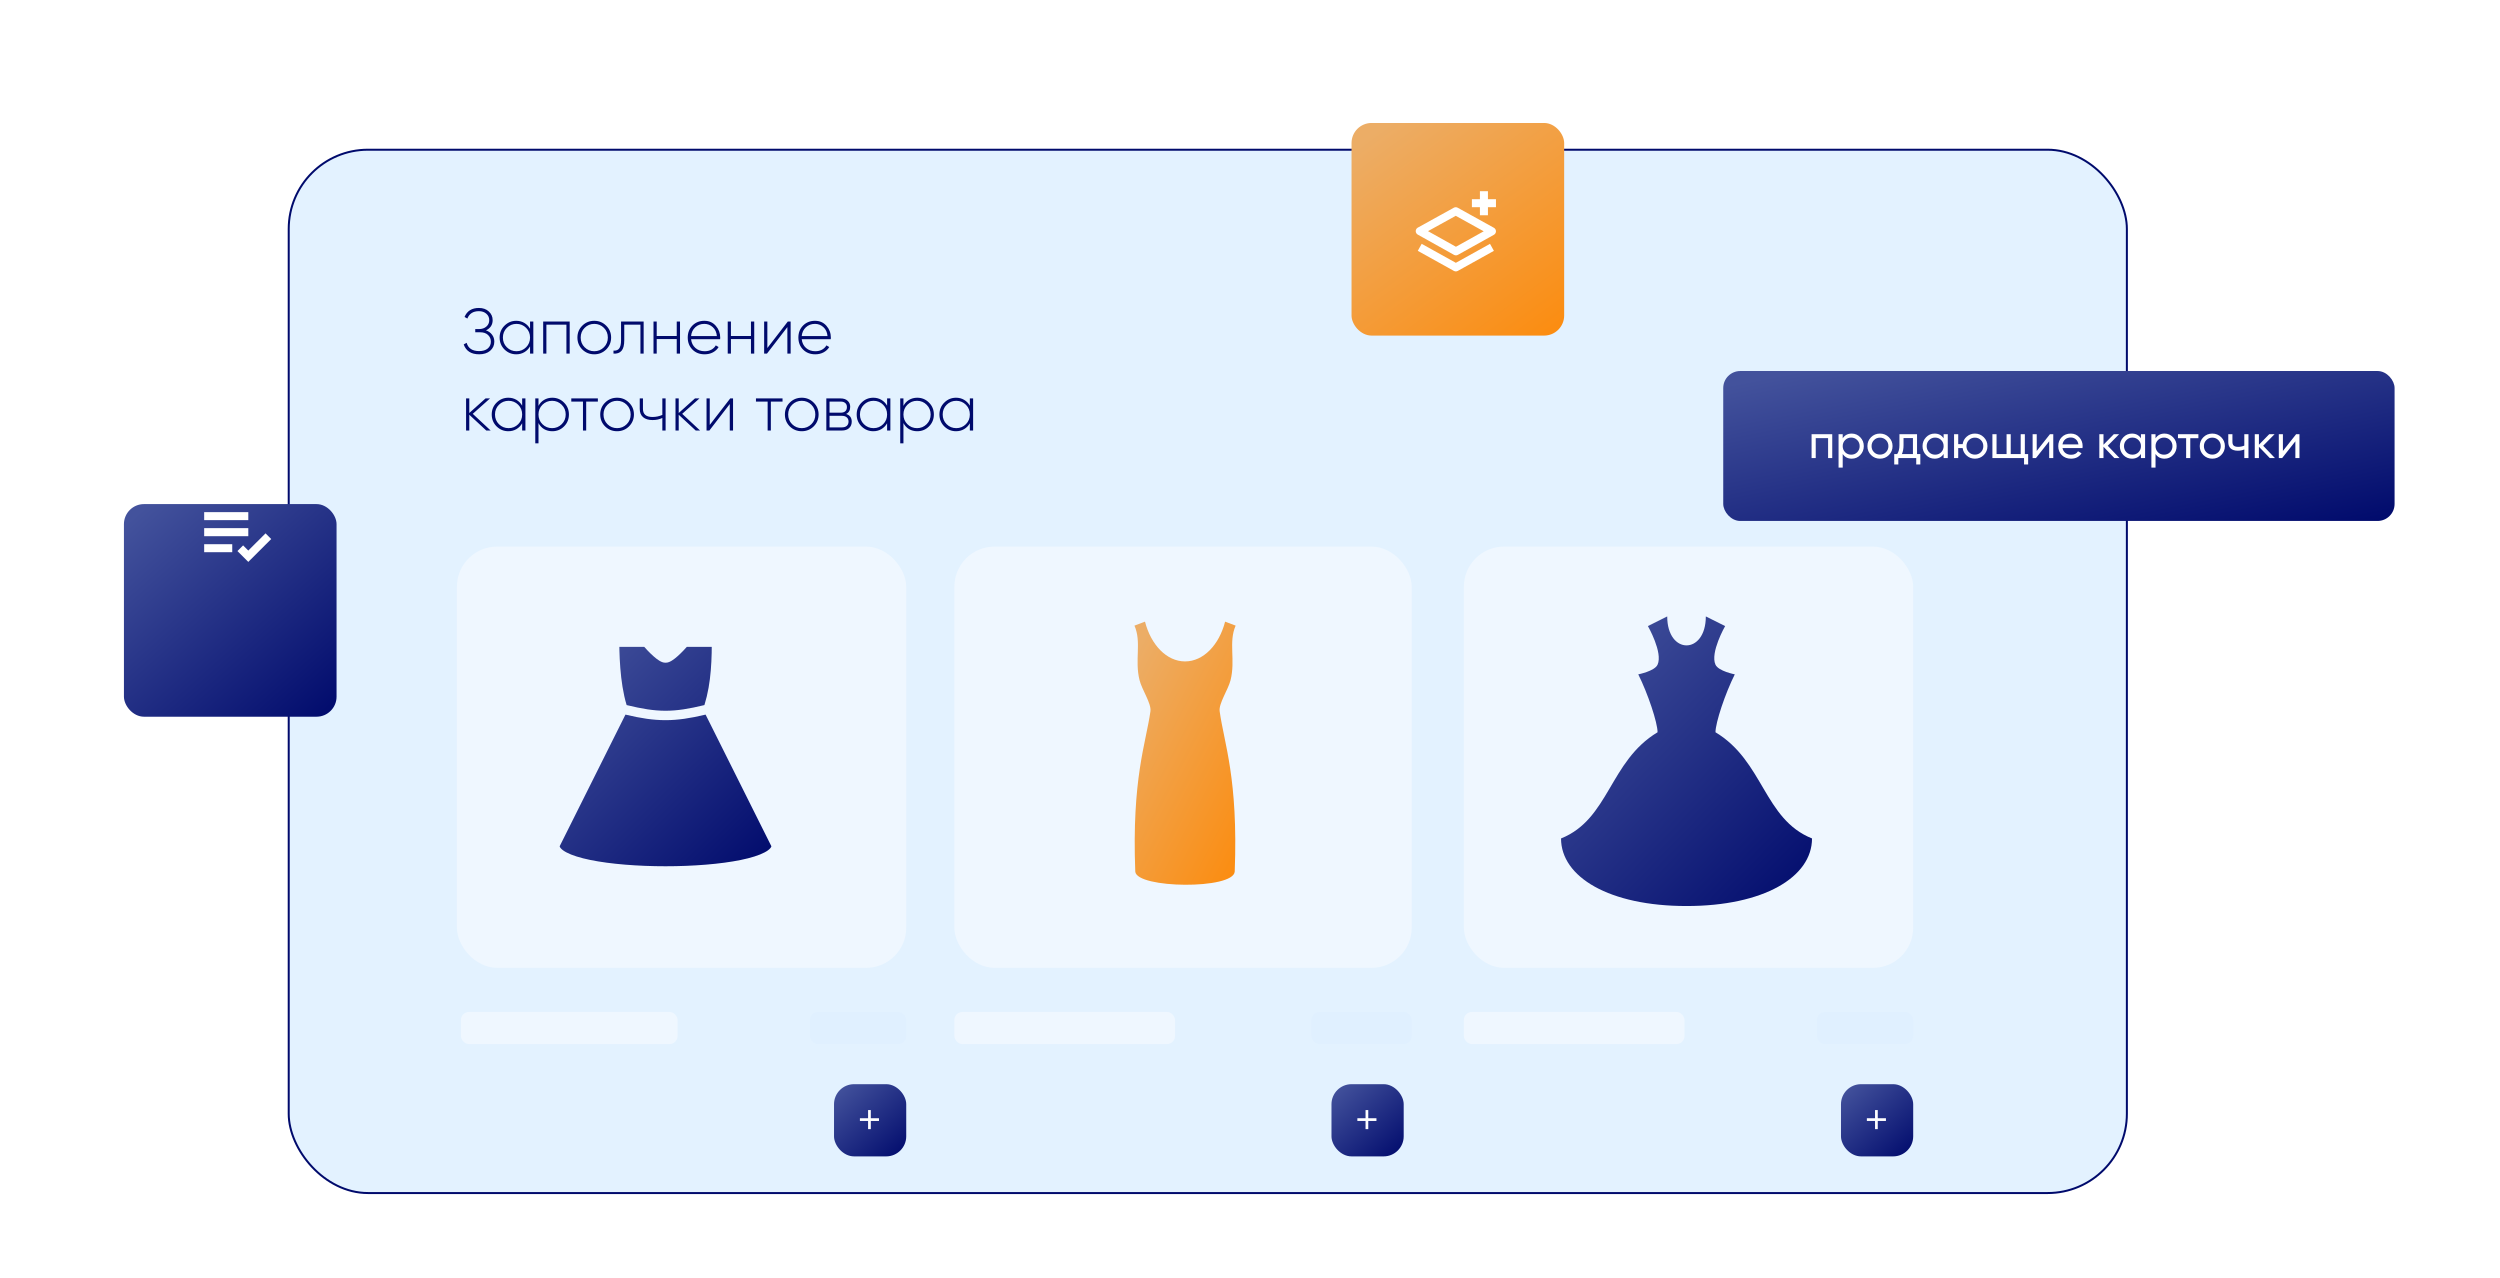 <?xml version="1.0" encoding="UTF-8"?> <svg xmlns="http://www.w3.org/2000/svg" width="585" height="299" viewBox="0 0 585 299" fill="none"> <rect x="67.56" y="35.033" width="430.129" height="244.138" rx="18.541" fill="#E3F2FF" stroke="#000A6C" stroke-width="0.469"></rect> <rect x="106.917" y="127.903" width="105.141" height="98.57" rx="9.388" fill="#EFF7FF"></rect> <rect x="223.323" y="127.903" width="107.018" height="98.57" rx="9.388" fill="#EFF7FF"></rect> <rect x="342.545" y="127.903" width="105.141" height="98.57" rx="9.388" fill="#EFF7FF"></rect> <path d="M113.718 77.305C114.329 77.516 114.805 77.856 115.145 78.327C115.496 78.787 115.671 79.328 115.671 79.949C115.671 80.81 115.345 81.521 114.695 82.082C114.054 82.632 113.198 82.908 112.126 82.908C110.254 82.908 109.047 82.137 108.506 80.595L109.197 80.219C109.558 81.511 110.534 82.157 112.126 82.157C112.967 82.157 113.633 81.957 114.124 81.556C114.614 81.145 114.86 80.61 114.86 79.949C114.86 79.308 114.635 78.782 114.184 78.372C113.743 77.961 113.148 77.756 112.397 77.756H111.21V77.005H112.051C112.782 77.005 113.368 76.81 113.808 76.419C114.259 76.029 114.484 75.528 114.484 74.917C114.484 74.306 114.259 73.806 113.808 73.415C113.358 73.015 112.777 72.814 112.066 72.814C110.714 72.814 109.813 73.39 109.362 74.542L108.702 74.166C109.292 72.764 110.414 72.063 112.066 72.063C113.027 72.063 113.798 72.339 114.379 72.889C114.98 73.43 115.28 74.106 115.28 74.917C115.28 76.009 114.76 76.805 113.718 77.305ZM124.032 76.93V75.233H124.798V82.743H124.032V81.045C123.701 81.626 123.256 82.082 122.695 82.412C122.134 82.743 121.503 82.908 120.802 82.908C119.741 82.908 118.825 82.532 118.054 81.781C117.293 81.02 116.912 80.089 116.912 78.988C116.912 77.886 117.293 76.96 118.054 76.209C118.815 75.448 119.731 75.067 120.802 75.067C121.503 75.067 122.134 75.233 122.695 75.563C123.256 75.894 123.701 76.349 124.032 76.93ZM118.594 81.256C119.215 81.876 119.971 82.187 120.862 82.187C121.744 82.187 122.495 81.876 123.115 81.256C123.726 80.645 124.032 79.889 124.032 78.988C124.032 78.086 123.726 77.33 123.115 76.72C122.495 76.099 121.744 75.788 120.862 75.788C119.971 75.788 119.215 76.099 118.594 76.72C117.984 77.33 117.678 78.086 117.678 78.988C117.678 79.889 117.984 80.645 118.594 81.256ZM127.104 75.233H133.307V82.743H132.541V75.969H127.855V82.743H127.104V75.233ZM139.066 82.908C137.964 82.908 137.028 82.532 136.257 81.781C135.496 81.02 135.115 80.089 135.115 78.988C135.115 77.886 135.496 76.96 136.257 76.209C137.018 75.448 137.954 75.067 139.066 75.067C140.157 75.067 141.083 75.448 141.844 76.209C142.615 76.96 143.001 77.886 143.001 78.988C143.001 80.079 142.615 81.01 141.844 81.781C141.073 82.532 140.147 82.908 139.066 82.908ZM136.798 81.256C137.418 81.876 138.174 82.187 139.066 82.187C139.947 82.187 140.698 81.876 141.319 81.256C141.929 80.645 142.235 79.889 142.235 78.988C142.235 78.086 141.929 77.33 141.319 76.72C140.698 76.099 139.947 75.788 139.066 75.788C138.174 75.788 137.418 76.099 136.798 76.72C136.187 77.33 135.881 78.086 135.881 78.988C135.881 79.889 136.187 80.645 136.798 81.256ZM145.326 75.233H150.613V82.743H149.862V75.969H146.077V79.588C146.077 80.77 145.862 81.606 145.431 82.097C145 82.588 144.375 82.803 143.554 82.743V82.037C144.164 82.087 144.61 81.922 144.89 81.541C145.181 81.161 145.326 80.51 145.326 79.588V75.233ZM158.357 78.627V75.233H159.123V82.743H158.357V79.348H153.671V82.743H152.92V75.233H153.671V78.627H158.357ZM164.821 75.067C165.923 75.067 166.814 75.458 167.495 76.239C168.186 77.02 168.531 77.946 168.531 79.018C168.531 79.038 168.526 79.098 168.516 79.198C168.516 79.298 168.516 79.358 168.516 79.378H161.712C161.802 80.219 162.138 80.9 162.719 81.421C163.299 81.932 164.025 82.187 164.896 82.187C165.487 82.187 166.008 82.067 166.459 81.826C166.909 81.576 167.255 81.241 167.495 80.82L168.156 81.211C167.845 81.731 167.4 82.147 166.819 82.457C166.248 82.758 165.602 82.908 164.881 82.908C163.72 82.908 162.774 82.542 162.043 81.811C161.302 81.07 160.931 80.129 160.931 78.988C160.931 77.866 161.292 76.935 162.013 76.194C162.754 75.443 163.69 75.067 164.821 75.067ZM164.821 75.788C163.98 75.788 163.269 76.054 162.688 76.584C162.118 77.115 161.792 77.801 161.712 78.642H167.75C167.67 77.751 167.35 77.055 166.789 76.554C166.228 76.044 165.572 75.788 164.821 75.788ZM175.724 78.627V75.233H176.49V82.743H175.724V79.348H171.038V82.743H170.287V75.233H171.038V78.627H175.724ZM179.56 81.436L184.351 75.233H185.012V82.743H184.246V76.539L179.47 82.743H178.809V75.233H179.56V81.436ZM190.711 75.067C191.812 75.067 192.703 75.458 193.384 76.239C194.075 77.02 194.421 77.946 194.421 79.018C194.421 79.038 194.416 79.098 194.406 79.198C194.406 79.298 194.406 79.358 194.406 79.378H187.601C187.692 80.219 188.027 80.9 188.608 81.421C189.189 81.932 189.914 82.187 190.786 82.187C191.376 82.187 191.897 82.067 192.348 81.826C192.798 81.576 193.144 81.241 193.384 80.82L194.045 81.211C193.735 81.731 193.289 82.147 192.708 82.457C192.137 82.758 191.492 82.908 190.771 82.908C189.609 82.908 188.663 82.542 187.932 81.811C187.191 81.07 186.82 80.129 186.82 78.988C186.82 77.866 187.181 76.935 187.902 76.194C188.643 75.443 189.579 75.067 190.711 75.067ZM190.711 75.788C189.869 75.788 189.158 76.054 188.578 76.584C188.007 77.115 187.681 77.801 187.601 78.642H193.639C193.559 77.751 193.239 77.055 192.678 76.554C192.117 76.044 191.462 75.788 190.711 75.788ZM110.624 96.837L114.815 100.743H113.793L109.813 97.048V100.743H109.062V93.233H109.813V96.642L113.613 93.233H114.665L110.624 96.837ZM122.184 94.93V93.233H122.95V100.743H122.184V99.045C121.853 99.626 121.407 100.082 120.847 100.412C120.286 100.743 119.655 100.908 118.954 100.908C117.893 100.908 116.977 100.532 116.206 99.781C115.444 99.02 115.064 98.089 115.064 96.988C115.064 95.886 115.444 94.96 116.206 94.209C116.967 93.448 117.883 93.067 118.954 93.067C119.655 93.067 120.286 93.233 120.847 93.563C121.407 93.894 121.853 94.349 122.184 94.93ZM116.746 99.256C117.367 99.876 118.123 100.187 119.014 100.187C119.895 100.187 120.646 99.876 121.267 99.256C121.878 98.645 122.184 97.889 122.184 96.988C122.184 96.086 121.878 95.33 121.267 94.72C120.646 94.099 119.895 93.788 119.014 93.788C118.123 93.788 117.367 94.099 116.746 94.72C116.135 95.33 115.83 96.086 115.83 96.988C115.83 97.889 116.135 98.645 116.746 99.256ZM129.236 93.067C130.317 93.067 131.234 93.448 131.985 94.209C132.746 94.96 133.126 95.886 133.126 96.988C133.126 98.089 132.746 99.02 131.985 99.781C131.234 100.532 130.317 100.908 129.236 100.908C128.525 100.908 127.884 100.743 127.313 100.412C126.753 100.072 126.317 99.601 126.007 99V103.747H125.256V93.233H126.007V94.975C126.317 94.374 126.753 93.909 127.313 93.578C127.884 93.238 128.525 93.067 129.236 93.067ZM126.923 99.256C127.544 99.876 128.3 100.187 129.191 100.187C130.072 100.187 130.823 99.876 131.444 99.256C132.065 98.635 132.375 97.879 132.375 96.988C132.375 96.096 132.065 95.34 131.444 94.72C130.823 94.099 130.072 93.788 129.191 93.788C128.3 93.788 127.544 94.099 126.923 94.72C126.312 95.33 126.007 96.086 126.007 96.988C126.007 97.889 126.312 98.645 126.923 99.256ZM133.682 93.233H139.9V93.969H137.167V100.743H136.416V93.969H133.682V93.233ZM144.405 100.908C143.303 100.908 142.367 100.532 141.596 99.781C140.835 99.02 140.454 98.089 140.454 96.988C140.454 95.886 140.835 94.96 141.596 94.209C142.357 93.448 143.293 93.067 144.405 93.067C145.496 93.067 146.422 93.448 147.183 94.209C147.955 94.96 148.34 95.886 148.34 96.988C148.34 98.079 147.955 99.01 147.183 99.781C146.412 100.532 145.486 100.908 144.405 100.908ZM142.137 99.256C142.758 99.876 143.514 100.187 144.405 100.187C145.286 100.187 146.037 99.876 146.658 99.256C147.269 98.645 147.574 97.889 147.574 96.988C147.574 96.086 147.269 95.33 146.658 94.72C146.037 94.099 145.286 93.788 144.405 93.788C143.514 93.788 142.758 94.099 142.137 94.72C141.526 95.33 141.22 96.086 141.22 96.988C141.22 97.889 141.526 98.645 142.137 99.256ZM154.987 97.093V93.233H155.753V100.743H154.987V97.799C154.327 98.129 153.565 98.294 152.704 98.294C151.743 98.294 151.002 98.069 150.481 97.618C149.961 97.168 149.7 96.522 149.7 95.681V93.233H150.451V95.681C150.451 96.943 151.192 97.573 152.674 97.573C153.485 97.573 154.256 97.413 154.987 97.093ZM159.63 96.837L163.821 100.743H162.799L158.819 97.048V100.743H158.068V93.233H158.819V96.642L162.619 93.233H163.671L159.63 96.837ZM166.08 99.436L170.871 93.233H171.532V100.743H170.766V94.539L165.99 100.743H165.329V93.233H166.08V99.436ZM176.894 93.233H183.112V93.969H180.379V100.743H179.628V93.969H176.894V93.233ZM187.617 100.908C186.516 100.908 185.579 100.532 184.808 99.781C184.047 99.02 183.667 98.089 183.667 96.988C183.667 95.886 184.047 94.96 184.808 94.209C185.569 93.448 186.505 93.067 187.617 93.067C188.708 93.067 189.635 93.448 190.396 94.209C191.167 94.96 191.552 95.886 191.552 96.988C191.552 98.079 191.167 99.01 190.396 99.781C189.625 100.532 188.698 100.908 187.617 100.908ZM185.349 99.256C185.97 99.876 186.726 100.187 187.617 100.187C188.498 100.187 189.249 99.876 189.87 99.256C190.481 98.645 190.786 97.889 190.786 96.988C190.786 96.086 190.481 95.33 189.87 94.72C189.249 94.099 188.498 93.788 187.617 93.788C186.726 93.788 185.97 94.099 185.349 94.72C184.738 95.33 184.433 96.086 184.433 96.988C184.433 97.889 184.738 98.645 185.349 99.256ZM197.986 96.868C198.867 97.148 199.308 97.749 199.308 98.67C199.308 99.291 199.102 99.791 198.692 100.172C198.291 100.552 197.725 100.743 196.994 100.743H193.36V93.233H196.709C197.41 93.233 197.956 93.418 198.346 93.788C198.747 94.149 198.947 94.62 198.947 95.2C198.947 96.001 198.627 96.557 197.986 96.868ZM196.709 93.969H194.111V96.567H196.709C197.19 96.567 197.555 96.452 197.806 96.222C198.056 95.991 198.181 95.666 198.181 95.245C198.181 94.845 198.051 94.534 197.791 94.314C197.54 94.084 197.18 93.969 196.709 93.969ZM194.111 100.007H196.994C197.495 100.007 197.881 99.886 198.151 99.646C198.421 99.406 198.557 99.07 198.557 98.64C198.557 98.219 198.416 97.894 198.136 97.663C197.866 97.423 197.485 97.303 196.994 97.303H194.111V100.007ZM207.581 94.93V93.233H208.347V100.743H207.581V99.045C207.251 99.626 206.805 100.082 206.244 100.412C205.684 100.743 205.053 100.908 204.352 100.908C203.29 100.908 202.374 100.532 201.603 99.781C200.842 99.02 200.462 98.089 200.462 96.988C200.462 95.886 200.842 94.96 201.603 94.209C202.364 93.448 203.28 93.067 204.352 93.067C205.053 93.067 205.684 93.233 206.244 93.563C206.805 93.894 207.251 94.349 207.581 94.93ZM202.144 99.256C202.765 99.876 203.521 100.187 204.412 100.187C205.293 100.187 206.044 99.876 206.665 99.256C207.276 98.645 207.581 97.889 207.581 96.988C207.581 96.086 207.276 95.33 206.665 94.72C206.044 94.099 205.293 93.788 204.412 93.788C203.521 93.788 202.765 94.099 202.144 94.72C201.533 95.33 201.228 96.086 201.228 96.988C201.228 97.889 201.533 98.645 202.144 99.256ZM214.634 93.067C215.715 93.067 216.631 93.448 217.382 94.209C218.143 94.96 218.524 95.886 218.524 96.988C218.524 98.089 218.143 99.02 217.382 99.781C216.631 100.532 215.715 100.908 214.634 100.908C213.923 100.908 213.282 100.743 212.711 100.412C212.15 100.072 211.715 99.601 211.404 99V103.747H210.653V93.233H211.404V94.975C211.715 94.374 212.15 93.909 212.711 93.578C213.282 93.238 213.923 93.067 214.634 93.067ZM212.321 99.256C212.941 99.876 213.697 100.187 214.589 100.187C215.47 100.187 216.221 99.876 216.842 99.256C217.462 98.635 217.773 97.879 217.773 96.988C217.773 96.096 217.462 95.34 216.842 94.72C216.221 94.099 215.47 93.788 214.589 93.788C213.697 93.788 212.941 94.099 212.321 94.72C211.71 95.33 211.404 96.086 211.404 96.988C211.404 97.889 211.71 98.645 212.321 99.256ZM226.943 94.93V93.233H227.709V100.743H226.943V99.045C226.613 99.626 226.167 100.082 225.606 100.412C225.046 100.743 224.415 100.908 223.714 100.908C222.652 100.908 221.736 100.532 220.965 99.781C220.204 99.02 219.824 98.089 219.824 96.988C219.824 95.886 220.204 94.96 220.965 94.209C221.726 93.448 222.642 93.067 223.714 93.067C224.415 93.067 225.046 93.233 225.606 93.563C226.167 93.894 226.613 94.349 226.943 94.93ZM221.506 99.256C222.127 99.876 222.883 100.187 223.774 100.187C224.655 100.187 225.406 99.876 226.027 99.256C226.638 98.645 226.943 97.889 226.943 96.988C226.943 96.086 226.638 95.33 226.027 94.72C225.406 94.099 224.655 93.788 223.774 93.788C222.883 93.788 222.127 94.099 221.506 94.72C220.895 95.33 220.59 96.086 220.59 96.988C220.59 97.889 220.895 98.645 221.506 99.256Z" fill="#000A6C"></path> <rect x="107.856" y="236.799" width="50.693" height="7.51" rx="1.878" fill="#EFF7FF"></rect> <rect x="223.323" y="236.799" width="51.632" height="7.51" rx="1.878" fill="#EFF7FF"></rect> <rect x="342.545" y="236.799" width="51.632" height="7.51" rx="1.878" fill="#EFF7FF"></rect> <rect x="189.528" y="236.799" width="22.53" height="7.51" rx="1.878" fill="#E0F0FF"></rect> <rect x="306.873" y="236.799" width="23.469" height="7.51" rx="1.878" fill="#E0F0FF"></rect> <rect x="425.156" y="236.799" width="22.53" height="7.51" rx="1.878" fill="#E0F0FF"></rect> <g filter="url(#filter0_d_99_429)"> <rect x="195.16" y="234.922" width="16.898" height="16.898" rx="4.694" fill="url(#paint0_linear_99_429)"></rect> <path d="M205.682 242.892H203.769V240.979H203.131V242.892H201.218V243.53H203.131V245.443H203.769V243.53H205.682V242.892Z" fill="white"></path> </g> <g filter="url(#filter1_d_99_429)"> <rect x="311.566" y="234.922" width="16.898" height="16.898" rx="4.694" fill="url(#paint1_linear_99_429)"></rect> <path d="M322.088 242.892H320.175V240.979H319.537V242.892H317.624V243.53H319.537V245.443H320.175V243.53H322.088V242.892Z" fill="white"></path> </g> <g filter="url(#filter2_d_99_429)"> <rect x="430.789" y="234.922" width="16.898" height="16.898" rx="4.694" fill="url(#paint2_linear_99_429)"></rect> <path d="M441.31 242.892H439.397V240.979H438.759V242.892H436.846V243.53H438.759V245.443H439.397V243.53H441.31V242.892Z" fill="white"></path> </g> <g clip-path="url(#clip0_99_429)"> <path d="M147.429 147.391L144.898 148.66C144.898 152.653 144.997 159.614 146.631 164.988C153.9 166.758 157.565 166.758 164.834 164.988C166.492 159.627 166.567 154.198 166.579 148.66L164.036 147.391C163.487 148.106 162.577 149.266 161.318 150.703C160.42 151.721 159.473 152.743 158.563 153.546C158.114 153.947 157.677 154.294 157.241 154.565C156.792 154.839 156.356 155.076 155.732 155.076C155.109 155.076 154.673 154.839 154.224 154.565C153.787 154.294 153.351 153.947 152.902 153.546C151.992 152.743 151.044 151.721 150.147 150.703C148.887 149.266 147.977 148.106 147.429 147.391ZM146.356 167.219L130.959 198.028C130.994 198.165 131.058 198.314 131.228 198.501C131.477 198.788 131.924 199.137 132.551 199.461C133.808 200.135 135.758 200.746 138.128 201.232C142.865 202.204 149.311 202.703 155.732 202.703C162.153 202.703 168.599 202.204 173.337 201.232C175.706 200.746 177.663 200.135 178.91 199.461C179.546 199.137 179.982 198.788 180.232 198.501C180.406 198.314 180.469 198.165 180.506 198.028L165.108 167.219C157.877 168.953 153.588 168.953 146.356 167.219Z" fill="url(#paint3_linear_99_429)"></path> </g> <path d="M288.925 203.948C288.654 208.182 265.943 207.941 265.654 203.948C264.821 182.155 268.15 173.936 269.202 166.439C269.457 164.628 267.215 161.408 266.657 159.168C265.463 154.435 267.173 150.299 265.463 146.396L267.929 145.464C269.321 150.894 272.992 154.773 277.302 154.773C281.612 154.773 285.283 150.894 286.674 145.464L289.14 146.396C287.43 150.299 289.14 154.435 287.947 159.168C287.381 161.408 285.141 164.627 285.401 166.439C286.429 173.938 289.758 182.156 288.925 203.948Z" fill="url(#paint4_linear_99_429)"></path> <path d="M399.164 144.243L403.682 146.502C403.682 146.502 400.124 152.717 401.423 155.538C402.129 157.062 405.941 157.797 405.941 157.797C403.682 162.314 401.423 169.091 401.423 171.35C412.718 178.127 412.718 191.68 424.012 196.198C424.012 205.233 412.718 212.01 394.646 212.01C376.575 212.01 365.281 205.233 365.281 196.198C376.575 191.68 376.575 178.127 387.87 171.35C387.87 169.091 385.611 162.314 383.352 157.797C383.352 157.797 387.164 157.062 387.87 155.538C389.169 152.717 385.611 146.502 385.611 146.502L390.129 144.243C390.129 148.761 392.388 151.02 394.646 151.02C396.905 151.02 399.164 148.761 399.164 144.243Z" fill="url(#paint5_linear_99_429)"></path> <g filter="url(#filter3_d_99_429)"> <rect x="316.26" y="10" width="49.754" height="49.754" rx="4.694" fill="url(#paint6_linear_99_429)"></rect> <path d="M349.571 34.525L341.102 29.831C340.963 29.754 340.806 29.714 340.647 29.713C340.488 29.713 340.332 29.753 340.193 29.83L331.765 34.487C331.618 34.568 331.496 34.686 331.41 34.831C331.325 34.975 331.28 35.139 331.28 35.307C331.279 35.474 331.324 35.639 331.409 35.783C331.494 35.928 331.615 36.047 331.762 36.128L340.231 40.86C340.371 40.938 340.528 40.979 340.688 40.98C340.848 40.98 341.005 40.939 341.145 40.861L349.573 36.167C349.719 36.086 349.841 35.966 349.926 35.822C350.011 35.678 350.056 35.513 350.055 35.345C350.055 35.178 350.01 35.014 349.925 34.869C349.84 34.725 349.718 34.606 349.571 34.525ZM340.689 38.965L334.152 35.314L340.645 31.726L347.183 35.348L340.689 38.965Z" fill="white"></path> <path d="M340.668 44.734C340.827 44.734 340.984 44.693 341.123 44.616L349.572 39.922L348.66 38.281L340.668 42.721L332.674 38.281L331.763 39.922L340.212 44.616C340.351 44.693 340.508 44.734 340.668 44.734ZM348.178 25.959H346.3V27.836H344.423V29.714H346.3V31.591H348.178V29.714H350.055V27.836H348.178V25.959Z" fill="white"></path> </g> <g filter="url(#filter4_d_99_429)"> <rect x="29" y="99.182" width="49.754" height="49.754" rx="4.694" fill="url(#paint7_linear_99_429)"></rect> </g> <path d="M47.775 119.835H58.102V121.712H47.775V119.835ZM47.775 123.59H58.102V125.467H47.775V123.59ZM47.775 127.345H54.346V129.222H47.775V127.345ZM62.137 124.803L58.1 128.831L56.888 127.619L55.56 128.947L58.1 131.486L63.463 126.132L62.137 124.803Z" fill="white"></path> <g filter="url(#filter5_d_99_429)"> <rect x="403.237" y="70.87" width="157.096" height="35.087" rx="3.987" fill="url(#paint8_linear_99_429)"></rect> <path d="M423.91 85.655H428.745V91.237H427.773V86.581H424.882V91.237H423.91V85.655ZM433.304 85.51C434.086 85.51 434.752 85.796 435.303 86.369C435.853 86.942 436.129 87.634 436.129 88.446C436.129 89.264 435.853 89.96 435.303 90.533C434.759 91.099 434.093 91.382 433.304 91.382C432.381 91.382 431.678 91.013 431.194 90.277V93.47H430.223V85.655H431.194V86.615C431.678 85.878 432.381 85.51 433.304 85.51ZM433.182 90.444C433.74 90.444 434.209 90.254 434.588 89.875C434.968 89.48 435.158 89.004 435.158 88.446C435.158 87.88 434.968 87.407 434.588 87.028C434.209 86.641 433.74 86.447 433.182 86.447C432.616 86.447 432.143 86.641 431.764 87.028C431.384 87.407 431.194 87.88 431.194 88.446C431.194 89.004 431.384 89.48 431.764 89.875C432.143 90.254 432.616 90.444 433.182 90.444ZM441.999 90.533C441.433 91.099 440.738 91.382 439.911 91.382C439.085 91.382 438.389 91.099 437.824 90.533C437.258 89.968 436.975 89.272 436.975 88.446C436.975 87.62 437.258 86.924 437.824 86.358C438.389 85.792 439.085 85.51 439.911 85.51C440.738 85.51 441.433 85.792 441.999 86.358C442.572 86.931 442.859 87.627 442.859 88.446C442.859 89.264 442.572 89.96 441.999 90.533ZM439.911 90.433C440.47 90.433 440.939 90.243 441.318 89.864C441.698 89.484 441.887 89.011 441.887 88.446C441.887 87.88 441.698 87.407 441.318 87.028C440.939 86.648 440.47 86.459 439.911 86.459C439.361 86.459 438.895 86.648 438.516 87.028C438.136 87.407 437.947 87.88 437.947 88.446C437.947 89.011 438.136 89.484 438.516 89.864C438.895 90.243 439.361 90.433 439.911 90.433ZM448.586 85.655V90.31H449.357V92.733H448.397V91.237H444.21V92.733H443.25V90.31H443.931C444.288 89.819 444.467 89.13 444.467 88.245V85.655H448.586ZM445.036 90.31H447.626V86.559H445.427V88.245C445.427 89.064 445.297 89.752 445.036 90.31ZM454.808 86.615V85.655H455.779V91.237H454.808V90.277C454.331 91.013 453.628 91.382 452.697 91.382C451.909 91.382 451.242 91.099 450.699 90.533C450.148 89.96 449.873 89.264 449.873 88.446C449.873 87.634 450.148 86.942 450.699 86.369C451.25 85.796 451.916 85.51 452.697 85.51C453.628 85.51 454.331 85.878 454.808 86.615ZM452.82 90.444C453.386 90.444 453.859 90.254 454.238 89.875C454.618 89.48 454.808 89.004 454.808 88.446C454.808 87.88 454.618 87.407 454.238 87.028C453.859 86.641 453.386 86.447 452.82 86.447C452.262 86.447 451.793 86.641 451.414 87.028C451.034 87.407 450.844 87.88 450.844 88.446C450.844 89.004 451.034 89.48 451.414 89.875C451.793 90.254 452.262 90.444 452.82 90.444ZM462.129 85.51C462.948 85.51 463.64 85.792 464.206 86.358C464.779 86.931 465.065 87.627 465.065 88.446C465.065 89.264 464.779 89.96 464.206 90.533C463.64 91.099 462.948 91.382 462.129 91.382C461.392 91.382 460.756 91.147 460.22 90.678C459.677 90.21 459.357 89.618 459.26 88.903H458.222V91.237H457.25V85.655H458.222V87.977H459.26C459.364 87.262 459.684 86.674 460.22 86.213C460.771 85.744 461.407 85.51 462.129 85.51ZM462.129 90.433C462.68 90.433 463.145 90.243 463.525 89.864C463.904 89.484 464.094 89.011 464.094 88.446C464.094 87.88 463.904 87.407 463.525 87.028C463.145 86.648 462.68 86.459 462.129 86.459C461.571 86.459 461.102 86.648 460.722 87.028C460.343 87.407 460.153 87.88 460.153 88.446C460.153 89.011 460.343 89.484 460.722 89.864C461.102 90.243 461.571 90.433 462.129 90.433ZM473.815 85.655V90.31H474.585V92.733H473.625V91.237H466.223V85.655H467.194V90.31H469.539V85.655H470.51V90.31H472.844V85.655H473.815ZM476.592 89.573L479.685 85.655H480.466V91.237H479.506V87.318L476.414 91.237H475.632V85.655H476.592V89.573ZM487.303 88.892H482.626C482.722 89.383 482.949 89.77 483.307 90.053C483.664 90.329 484.111 90.466 484.646 90.466C485.383 90.466 485.919 90.195 486.254 89.651L487.08 90.12C486.529 90.961 485.711 91.382 484.624 91.382C483.746 91.382 483.024 91.106 482.458 90.556C481.907 89.99 481.632 89.287 481.632 88.446C481.632 87.597 481.904 86.898 482.447 86.347C482.99 85.789 483.694 85.51 484.557 85.51C485.376 85.51 486.042 85.8 486.555 86.38C487.076 86.946 487.337 87.638 487.337 88.457C487.337 88.598 487.326 88.743 487.303 88.892ZM484.557 86.425C484.044 86.425 483.612 86.57 483.262 86.86C482.92 87.151 482.708 87.545 482.626 88.044H486.355C486.273 87.53 486.068 87.132 485.74 86.849C485.413 86.566 485.019 86.425 484.557 86.425ZM493.209 88.356L495.967 91.237H494.761L492.216 88.591V91.237H491.245V85.655H492.216V88.122L494.627 85.655H495.878L493.209 88.356ZM500.98 86.615V85.655H501.951V91.237H500.98V90.277C500.503 91.013 499.8 91.382 498.87 91.382C498.081 91.382 497.415 91.099 496.871 90.533C496.321 89.96 496.045 89.264 496.045 88.446C496.045 87.634 496.321 86.942 496.871 86.369C497.422 85.796 498.088 85.51 498.87 85.51C499.8 85.51 500.503 85.878 500.98 86.615ZM498.993 90.444C499.558 90.444 500.031 90.254 500.41 89.875C500.79 89.48 500.98 89.004 500.98 88.446C500.98 87.88 500.79 87.407 500.41 87.028C500.031 86.641 499.558 86.447 498.993 86.447C498.434 86.447 497.965 86.641 497.586 87.028C497.206 87.407 497.017 87.88 497.017 88.446C497.017 89.004 497.206 89.48 497.586 89.875C497.965 90.254 498.434 90.444 498.993 90.444ZM506.504 85.51C507.285 85.51 507.952 85.796 508.502 86.369C509.053 86.942 509.329 87.634 509.329 88.446C509.329 89.264 509.053 89.96 508.502 90.533C507.959 91.099 507.293 91.382 506.504 91.382C505.581 91.382 504.878 91.013 504.394 90.277V93.47H503.423V85.655H504.394V86.615C504.878 85.878 505.581 85.51 506.504 85.51ZM506.381 90.444C506.939 90.444 507.408 90.254 507.788 89.875C508.167 89.48 508.357 89.004 508.357 88.446C508.357 87.88 508.167 87.407 507.788 87.028C507.408 86.641 506.939 86.447 506.381 86.447C505.816 86.447 505.343 86.641 504.963 87.028C504.584 87.407 504.394 87.88 504.394 88.446C504.394 89.004 504.584 89.48 504.963 89.875C505.343 90.254 505.816 90.444 506.381 90.444ZM509.644 85.655H514.423V86.592H512.525V91.237H511.553V86.592H509.644V85.655ZM519.767 90.533C519.201 91.099 518.505 91.382 517.679 91.382C516.853 91.382 516.157 91.099 515.592 90.533C515.026 89.968 514.743 89.272 514.743 88.446C514.743 87.62 515.026 86.924 515.592 86.358C516.157 85.792 516.853 85.51 517.679 85.51C518.505 85.51 519.201 85.792 519.767 86.358C520.34 86.931 520.627 87.627 520.627 88.446C520.627 89.264 520.34 89.96 519.767 90.533ZM517.679 90.433C518.237 90.433 518.706 90.243 519.086 89.864C519.466 89.484 519.655 89.011 519.655 88.446C519.655 87.88 519.466 87.407 519.086 87.028C518.706 86.648 518.237 86.459 517.679 86.459C517.128 86.459 516.663 86.648 516.284 87.028C515.904 87.407 515.714 87.88 515.714 88.446C515.714 89.011 515.904 89.484 516.284 89.864C516.663 90.243 517.128 90.433 517.679 90.433ZM525.168 88.323V85.655H526.14V91.237H525.168V89.227C524.714 89.421 524.212 89.517 523.661 89.517C522.939 89.517 522.385 89.346 521.998 89.004C521.611 88.662 521.417 88.163 521.417 87.508V85.655H522.389V87.452C522.389 87.861 522.496 88.159 522.712 88.345C522.936 88.524 523.274 88.613 523.728 88.613C524.242 88.613 524.722 88.516 525.168 88.323ZM529.58 88.356L532.338 91.237H531.132L528.587 88.591V91.237H527.615V85.655H528.587V88.122L530.998 85.655H532.249L529.58 88.356ZM534.201 89.573L537.294 85.655H538.075V91.237H537.115V87.318L534.023 91.237H533.241V85.655H534.201V89.573Z" fill="white"></path> </g> <defs> <filter id="filter0_d_99_429" x="166.997" y="225.534" width="73.223" height="73.223" filterUnits="userSpaceOnUse" color-interpolation-filters="sRGB"> <feFlood flood-opacity="0" result="BackgroundImageFix"></feFlood> <feColorMatrix in="SourceAlpha" type="matrix" values="0 0 0 0 0 0 0 0 0 0 0 0 0 0 0 0 0 0 127 0" result="hardAlpha"></feColorMatrix> <feOffset dy="18.775"></feOffset> <feGaussianBlur stdDeviation="14.081"></feGaussianBlur> <feComposite in2="hardAlpha" operator="out"></feComposite> <feColorMatrix type="matrix" values="0 0 0 0 0 0 0 0 0 0.039 0 0 0 0 0.424 0 0 0 0.19 0"></feColorMatrix> <feBlend mode="normal" in2="BackgroundImageFix" result="effect1_dropShadow_99_429"></feBlend> <feBlend mode="normal" in="SourceGraphic" in2="effect1_dropShadow_99_429" result="shape"></feBlend> </filter> <filter id="filter1_d_99_429" x="283.404" y="225.534" width="73.223" height="73.223" filterUnits="userSpaceOnUse" color-interpolation-filters="sRGB"> <feFlood flood-opacity="0" result="BackgroundImageFix"></feFlood> <feColorMatrix in="SourceAlpha" type="matrix" values="0 0 0 0 0 0 0 0 0 0 0 0 0 0 0 0 0 0 127 0" result="hardAlpha"></feColorMatrix> <feOffset dy="18.775"></feOffset> <feGaussianBlur stdDeviation="14.081"></feGaussianBlur> <feComposite in2="hardAlpha" operator="out"></feComposite> <feColorMatrix type="matrix" values="0 0 0 0 0 0 0 0 0 0.039 0 0 0 0 0.424 0 0 0 0.19 0"></feColorMatrix> <feBlend mode="normal" in2="BackgroundImageFix" result="effect1_dropShadow_99_429"></feBlend> <feBlend mode="normal" in="SourceGraphic" in2="effect1_dropShadow_99_429" result="shape"></feBlend> </filter> <filter id="filter2_d_99_429" x="402.626" y="225.534" width="73.223" height="73.223" filterUnits="userSpaceOnUse" color-interpolation-filters="sRGB"> <feFlood flood-opacity="0" result="BackgroundImageFix"></feFlood> <feColorMatrix in="SourceAlpha" type="matrix" values="0 0 0 0 0 0 0 0 0 0 0 0 0 0 0 0 0 0 127 0" result="hardAlpha"></feColorMatrix> <feOffset dy="18.775"></feOffset> <feGaussianBlur stdDeviation="14.081"></feGaussianBlur> <feComposite in2="hardAlpha" operator="out"></feComposite> <feColorMatrix type="matrix" values="0 0 0 0 0 0 0 0 0 0.039 0 0 0 0 0.424 0 0 0 0.19 0"></feColorMatrix> <feBlend mode="normal" in2="BackgroundImageFix" result="effect1_dropShadow_99_429"></feBlend> <feBlend mode="normal" in="SourceGraphic" in2="effect1_dropShadow_99_429" result="shape"></feBlend> </filter> <filter id="filter3_d_99_429" x="288.097" y="0.612" width="106.08" height="106.08" filterUnits="userSpaceOnUse" color-interpolation-filters="sRGB"> <feFlood flood-opacity="0" result="BackgroundImageFix"></feFlood> <feColorMatrix in="SourceAlpha" type="matrix" values="0 0 0 0 0 0 0 0 0 0 0 0 0 0 0 0 0 0 127 0" result="hardAlpha"></feColorMatrix> <feOffset dy="18.775"></feOffset> <feGaussianBlur stdDeviation="14.081"></feGaussianBlur> <feComposite in2="hardAlpha" operator="out"></feComposite> <feColorMatrix type="matrix" values="0 0 0 0 0 0 0 0 0 0.039 0 0 0 0 0.424 0 0 0 0.19 0"></feColorMatrix> <feBlend mode="normal" in2="BackgroundImageFix" result="effect1_dropShadow_99_429"></feBlend> <feBlend mode="normal" in="SourceGraphic" in2="effect1_dropShadow_99_429" result="shape"></feBlend> </filter> <filter id="filter4_d_99_429" x="0.837" y="89.794" width="106.08" height="106.08" filterUnits="userSpaceOnUse" color-interpolation-filters="sRGB"> <feFlood flood-opacity="0" result="BackgroundImageFix"></feFlood> <feColorMatrix in="SourceAlpha" type="matrix" values="0 0 0 0 0 0 0 0 0 0 0 0 0 0 0 0 0 0 127 0" result="hardAlpha"></feColorMatrix> <feOffset dy="18.775"></feOffset> <feGaussianBlur stdDeviation="14.081"></feGaussianBlur> <feComposite in2="hardAlpha" operator="out"></feComposite> <feColorMatrix type="matrix" values="0 0 0 0 0 0 0 0 0 0.039 0 0 0 0 0.424 0 0 0 0.15 0"></feColorMatrix> <feBlend mode="normal" in2="BackgroundImageFix" result="effect1_dropShadow_99_429"></feBlend> <feBlend mode="normal" in="SourceGraphic" in2="effect1_dropShadow_99_429" result="shape"></feBlend> </filter> <filter id="filter5_d_99_429" x="379.314" y="62.895" width="204.943" height="82.934" filterUnits="userSpaceOnUse" color-interpolation-filters="sRGB"> <feFlood flood-opacity="0" result="BackgroundImageFix"></feFlood> <feColorMatrix in="SourceAlpha" type="matrix" values="0 0 0 0 0 0 0 0 0 0 0 0 0 0 0 0 0 0 127 0" result="hardAlpha"></feColorMatrix> <feOffset dy="15.949"></feOffset> <feGaussianBlur stdDeviation="11.962"></feGaussianBlur> <feComposite in2="hardAlpha" operator="out"></feComposite> <feColorMatrix type="matrix" values="0 0 0 0 0 0 0 0 0 0.039 0 0 0 0 0.424 0 0 0 0.19 0"></feColorMatrix> <feBlend mode="normal" in2="BackgroundImageFix" result="effect1_dropShadow_99_429"></feBlend> <feBlend mode="normal" in="SourceGraphic" in2="effect1_dropShadow_99_429" result="shape"></feBlend> </filter> <linearGradient id="paint0_linear_99_429" x1="197.073" y1="234.922" x2="212.058" y2="251.819" gradientUnits="userSpaceOnUse"> <stop stop-color="#43529C"></stop> <stop offset="1" stop-color="#000A6C"></stop> </linearGradient> <linearGradient id="paint1_linear_99_429" x1="313.479" y1="234.922" x2="328.464" y2="251.819" gradientUnits="userSpaceOnUse"> <stop stop-color="#43529C"></stop> <stop offset="1" stop-color="#000A6C"></stop> </linearGradient> <linearGradient id="paint2_linear_99_429" x1="432.702" y1="234.922" x2="447.686" y2="251.819" gradientUnits="userSpaceOnUse"> <stop stop-color="#43529C"></stop> <stop offset="1" stop-color="#000A6C"></stop> </linearGradient> <linearGradient id="paint3_linear_99_429" x1="136.568" y1="147.391" x2="185.97" y2="197.293" gradientUnits="userSpaceOnUse"> <stop stop-color="#43529C"></stop> <stop offset="1" stop-color="#000A6C"></stop> </linearGradient> <linearGradient id="paint4_linear_99_429" x1="269.484" y1="145.464" x2="308.443" y2="165.824" gradientUnits="userSpaceOnUse"> <stop stop-color="#ECAD66"></stop> <stop offset="1" stop-color="#FB8D12"></stop> </linearGradient> <linearGradient id="paint5_linear_99_429" x1="371.93" y1="144.243" x2="432.443" y2="203.383" gradientUnits="userSpaceOnUse"> <stop stop-color="#43529C"></stop> <stop offset="1" stop-color="#000A6C"></stop> </linearGradient> <linearGradient id="paint6_linear_99_429" x1="324.709" y1="10" x2="361.32" y2="59.754" gradientUnits="userSpaceOnUse"> <stop stop-color="#ECAD66"></stop> <stop offset="1" stop-color="#FB8D12"></stop> </linearGradient> <linearGradient id="paint7_linear_99_429" x1="34.633" y1="99.182" x2="78.754" y2="148.936" gradientUnits="userSpaceOnUse"> <stop stop-color="#43529C"></stop> <stop offset="1" stop-color="#000A6C"></stop> </linearGradient> <linearGradient id="paint8_linear_99_429" x1="421.022" y1="70.87" x2="432.968" y2="131.184" gradientUnits="userSpaceOnUse"> <stop stop-color="#43529C"></stop> <stop offset="1" stop-color="#000A6C"></stop> </linearGradient> <clipPath id="clip0_99_429"> <rect width="63.836" height="63.836" fill="white" transform="translate(123.815 151.372)"></rect> </clipPath> </defs> </svg> 